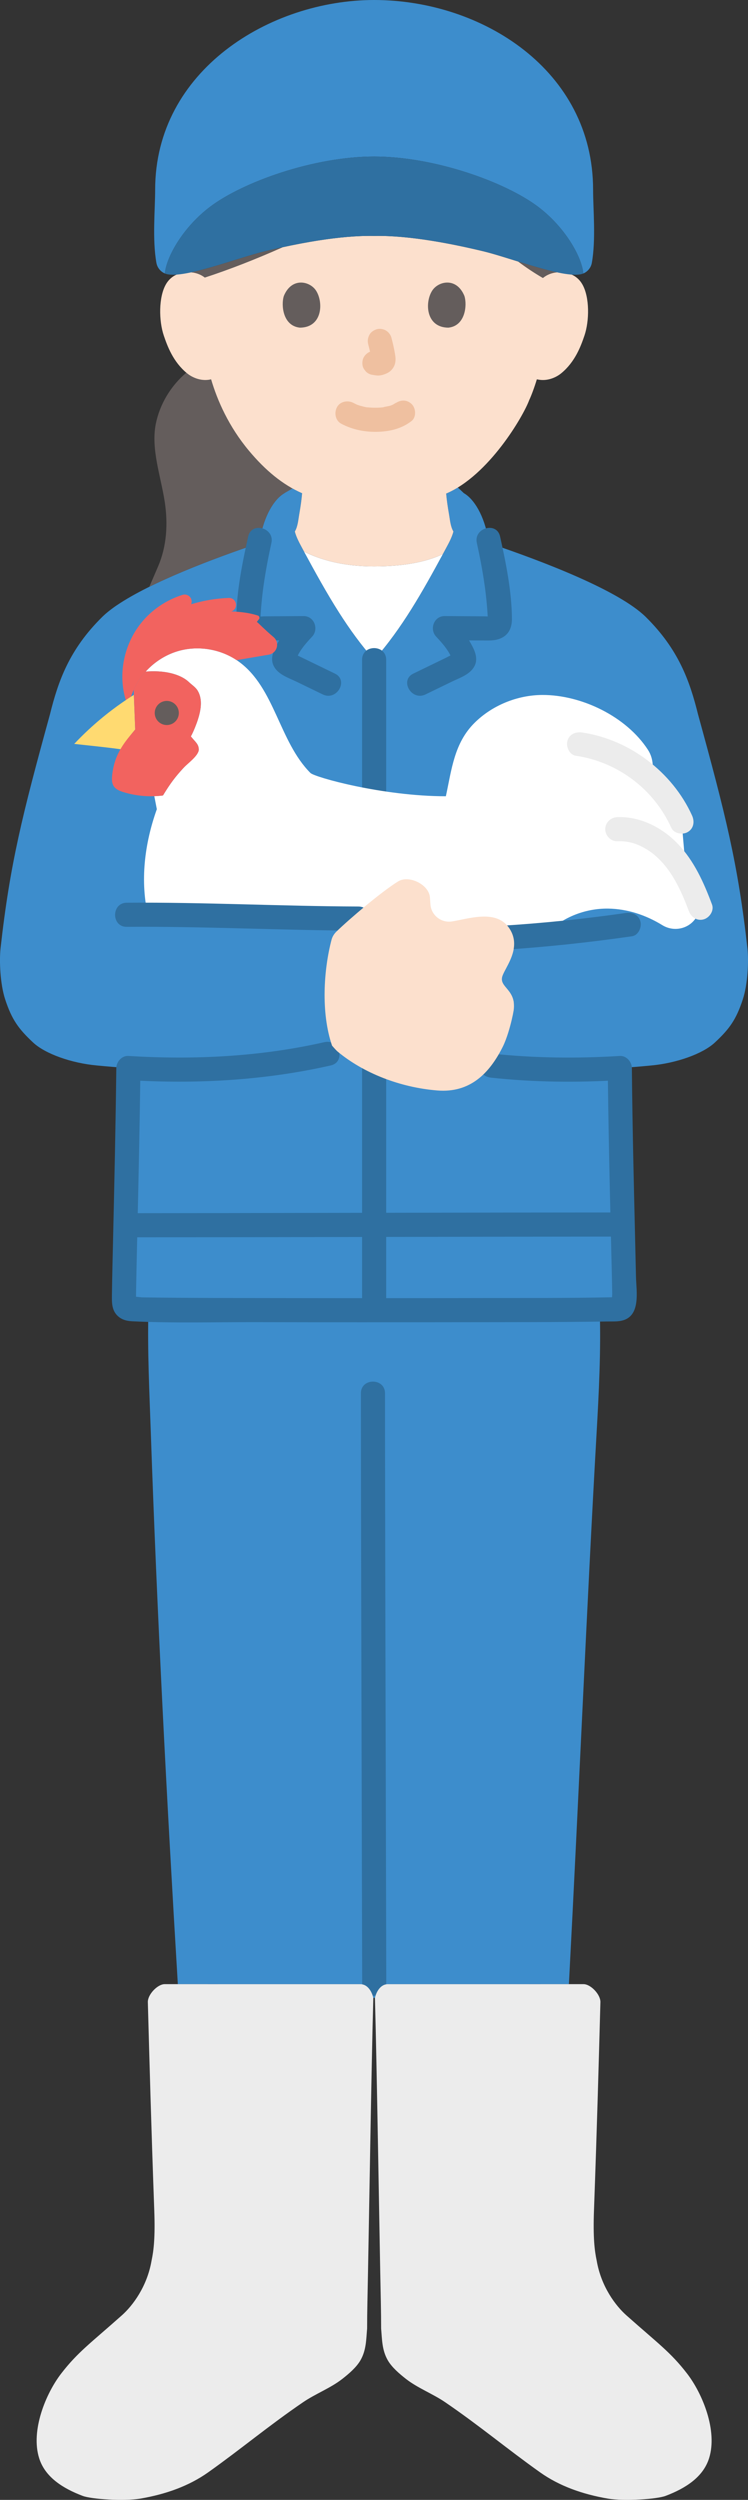 <?xml version="1.0" encoding="UTF-8"?><svg id="b" xmlns="http://www.w3.org/2000/svg" width="124.119" height="414.389" viewBox="0 0 124.119 414.389"><rect x="0" y="0" width="124.119" height="414.389" fill="#333333" stroke="none"/><defs><style>.d{fill:#fce0cd;}.d,.e,.f,.g,.h,.i,.j,.k,.l{stroke-width:0px;}.e{fill:#f2635f;}.f{fill:#645d5c;}.g{fill:#ececec;}.h{fill:#fff;}.i{fill:#efc0a0;}.j{fill:#ffda71;}.k{fill:#3d8dcc;}.l{fill:#2f70a1;}</style></defs><g id="c"><path class="k" d="M19.458,100.285c5.631-3.805,15.854-7.666,23.53-10.256.037-.189.079-.377.12-.564.714-4.069,2.405-6.753,4.085-7.718l1.093-.931c.597.359,1.213.671,1.842.946-.094,1.103-.248,2.154-.444,3.294-.203,1.122-.251,2.175-.765,3.055.251.943.725,1.83,1.192,2.692,3.521,6.503,7.087,13.071,11.968,18.559,4.881-5.489,8.447-12.057,11.968-18.559.467-.862.941-1.749,1.192-2.692-.514-.88-.562-1.933-.765-3.055-.193-1.123-.346-2.16-.438-3.241.657-.28,1.302-.618,1.929-1.012l1.001.943c1.68.965,3.371,3.649,4.085,7.718.043.193.086.386.128.579,8.999,3.034,21.497,7.828,25.966,12.216,5.44,5.36,7.3,10.59,8.68,16.15,4.55,16.56,6.63,24.73,8.2,38.81.22,2,.08,5.86-.77,8.45-1.1,3.34-2.21,4.89-4.63,7.14-2.01,1.88-6.37,3.42-10.58,3.81-1.71.167-3.445.308-5.2.418.17,17.039.76,34.791.76,39.012-.08.5-.5.91-1.03.95-3.18.25-77.81.25-80.99,0-.54-.04-.95-.45-1.03-.95,0-4.11.56-22.453.74-39.014-1.763-.109-3.505-.251-5.223-.419-4.211-.383-8.569-1.926-10.577-3.803-2.418-2.258-3.536-3.8-4.633-7.14-.851-2.59-.991-6.452-.772-8.458,1.57-14.072,3.648-22.249,8.201-38.805,1.379-5.559,3.236-10.792,8.68-16.153.664-.652,1.505-1.312,2.484-1.974Z"/><path class="f" d="M38.503,70.789c-1.669-2.759-2.767-5.504-3.476-7.911-1.428.367-2.971-.164-3.995-1.001-.04-.033-.08-.066-.119-.099-2.552,2.162-4.396,5.193-5.062,8.489-.825,4.191.835,8.673,1.483,12.905.557,3.619.342,7.365-1.091,10.695l-1.466,3.407c5.554-2.751,12.571-5.341,18.212-7.245.036-.189.077-.376.119-.564.714-4.069,2.405-6.753,4.085-7.718,0,0,.568-.326,1.347-.772-2.597-1.444-4.972-3.551-7.245-6.272-1.073-1.285-1.997-2.601-2.792-3.915Z"/><path class="d" d="M53.094,39.823c-2.16.331-4.274.741-6.193,1.157-4.478,1.993-8.915,3.72-12.913,5.022-.331-.258-.694-.453-1.067-.595-.589-.223-1.204-.31-1.768-.29-2.251.079-3.209,1.297-3.621,2.012-1.23,2.134-1.178,6.066-.352,8.499.585,1.723,1.543,4.359,3.853,6.248,1.024.838,2.567,1.368,3.995,1.001,1.046,3.554,2.941,7.843,6.268,11.825,2.729,3.266,5.603,5.647,8.833,7.06-.094,1.103-.248,2.154-.444,3.294-.203,1.122-.251,2.175-.765,3.055.251.943.725,1.83,1.192,2.692.112.207.225.415.337.623,2.621,1.328,6.376,2.463,11.613,2.463,5.437,0,8.999-.897,11.418-2.036.189-.35.379-.7.568-1.05.467-.862.941-1.749,1.192-2.692-.514-.88-.562-1.933-.765-3.055-.193-1.122-.345-2.158-.439-3.24,7.07-3.01,12.785-12.8,13.775-15.486.321-.668.845-2.044,1.27-3.448.225.038.354.06.354.06,1.339.226,2.74-.287,3.692-1.066,2.31-1.89,3.268-4.526,3.853-6.248.826-2.433.878-6.365-.352-8.499-.412-.715-1.37-1.932-3.621-2.012-.952-.034-2.053.238-2.917.96-1.346-.785-2.731-1.688-4.091-2.714-2.169-.675-4.246-1.336-5.811-1.712-4.915-1.181-12.214-2.665-18.109-2.541-2.813-.059-5.946.248-8.987.713Z"/><path class="i" d="M56.627,70.241c1.792.946,3.72,1.355,5.748,1.342,2.136-.014,4.214-.468,5.916-1.794.829-.646.729-2.159,0-2.828-.88-.807-1.944-.689-2.828,0,.692-.539-.015-.018-.234.096-.169.089-.618.229.016.013-.156.053-.308.118-.465.169-.422.136-.888.157-1.302.297.212-.072.331-.04.031-.01-.128.013-.256.023-.384.032-.308.02-.617.028-.925.026-.276-.002-.553-.011-.828-.03-.127-.009-.253-.019-.379-.031-.072-.007-.144-.015-.216-.024-.157-.019-.095-.011.188.025-.015.053-1.105-.237-1.216-.27-.17-.051-.336-.112-.504-.17-.446-.153.425.203.021.012-.209-.098-.414-.201-.618-.308-.925-.488-2.217-.265-2.736.718-.488.924-.27,2.215.718,2.736h0Z"/><path class="i" d="M61.092,57.045c.238.907.466,1.827.602,2.755l-.071-.532c.016.127.023.253.01.38l.071-.532c-.009.059-.022.115-.042.171l.202-.478c-.018.04-.036.074-.06.11l.313-.405c-.028.034-.055.061-.09.089l.405-.313c-.07.045-.143.081-.218.115l.478-.202c-.12.05-.239.087-.368.107l.532-.071c-.116.014-.229.013-.345,0l.532.071c-.13-.018-.258-.05-.388-.067-.266-.083-.532-.095-.798-.036-.266.012-.514.091-.744.237-.415.243-.811.718-.919,1.195-.117.512-.091,1.087.202,1.541l.313.405c.25.248.544.419.883.514.348.047.687.134,1.041.15.572.025,1.093-.155,1.601-.39.639-.297,1.144-.905,1.314-1.592.145-.589.087-1.059-.013-1.649-.15-.888-.355-1.767-.583-2.638-.127-.483-.49-.944-.919-1.195s-1.061-.357-1.541-.202c-.484.157-.951.457-1.195.919-.253.48-.342,1.007-.202,1.541h0Z"/><path class="f" d="M47.089,49.086c-.46,1.495-.16,4.935,2.673,5.228,3.744-.022,3.943-4.181,2.683-6.137-1.032-1.601-4.066-2.267-5.356.909Z"/><path class="f" d="M77.072,49.086c.46,1.495.16,4.935-2.672,5.228-3.744-.023-3.944-4.181-2.683-6.137,1.032-1.601,4.066-2.267,5.356.909Z"/><path class="k" d="M34.886,34.259c5.469-4.11,17.212-8.309,27.189-8.309s21.72,4.2,27.189,8.309c4.432,3.331,7.264,8.241,7.528,11.072v.003s.007-.001.01-.003c0,0,0,0,0,0,.732-.315,1.263-.972,1.404-1.756.693-3.842.209-8.917.209-12.122C98.416,11.639,79.966,0,62.08,0,44.856,0,25.745,11.639,25.745,31.453c0,3.204-.484,8.279.209,12.122.141.784.672,1.442,1.404,1.756,0,0,0,0,0,0,.264-2.831,3.095-7.741,7.528-11.072Z"/><path class="l" d="M96.792,45.331c-.264-2.831-3.095-7.741-7.528-11.072-5.469-4.11-17.212-8.309-27.189-8.309s-21.72,4.2-27.189,8.309c-4.432,3.331-7.264,8.241-7.528,11.072,2.637,1.132,11.924-2.553,16.613-3.68,4.915-1.181,12.214-2.665,18.109-2.541,5.895-.124,13.194,1.359,18.109,2.541,4.684,1.126,13.956,4.804,16.604,3.683v-.003Z"/><path class="f" d="M92.2,45.162c-.73.105-1.483.39-2.114.911-1.345-.783-2.73-1.686-4.09-2.713,2.187.674,4.468,1.36,6.418,1.776-.071.007-.142.015-.214.026Z"/><path class="f" d="M45.417,41.312c-.501.115-.984.228-1.446.339-3.138.754-8.338,2.656-12.224,3.49.761.068,1.563.336,2.238.86,3.992-1.299,8.421-3.023,12.89-5.015-.5.109-.987.217-1.458.325Z"/><path class="h" d="M56.297,101.597c-2.099-3.285-3.987-6.731-5.853-10.168,2.625,1.326,6.381,2.462,11.618,2.462,5.44,0,9.003-.898,11.422-2.038-3.343,6.156-6.785,12.317-11.404,17.511-2.146-2.413-4.037-5.034-5.783-7.767Z"/><path class="l" d="M41.18,88.934c-.977,4.411-1.929,9.085-1.966,13.623-.021,2.491,1.498,3.618,3.84,3.615,2.439-.004,4.878-.034,7.316-.051l-1.414-3.414c-1.015,1.079-1.94,2.262-2.685,3.545-.735,1.265-1.588,2.771-.815,4.219.729,1.365,2.447,1.901,3.751,2.533,1.452.704,2.904,1.408,4.356,2.112,2.307,1.118,4.337-2.33,2.019-3.454-1.181-.572-2.361-1.145-3.542-1.717-.543-.263-1.086-.526-1.629-.789-.339-.164-.68-.325-1.018-.493-.12-.056-.238-.115-.354-.178-.217-.142-.212-.093.016.147v1.063c.284-1.496,1.72-3.086,2.729-4.158,1.166-1.239.361-3.427-1.414-3.414-1.448.01-2.896.02-4.344.03-.686.005-1.372.01-2.058.014-.574.004-1.233.132-1.761-.088l.883.514c.118.4.159.389.124-.034.013-.272.028-.544.045-.816.035-.558.079-1.115.13-1.672.097-1.055.217-2.107.368-3.155.334-2.322.773-4.627,1.28-6.917.555-2.508-3.3-3.58-3.857-1.063h0Z"/><path class="l" d="M79.124,89.997c.507,2.29.946,4.595,1.28,6.917.151,1.048.271,2.101.368,3.155.051.557.095,1.114.13,1.672.017.272.032.544.045.816-.035.423.006.434.124.034l.883-.514c-.464.193-1.027.094-1.532.09-.762-.005-1.524-.011-2.286-.016-1.448-.01-2.896-.02-4.344-.03-1.776-.012-2.581,2.174-1.414,3.414,1.012,1.075,2.445,2.664,2.729,4.158v-1.063c.057-.299.266-.209-.135-.067-.343.121-.688.334-1.018.493-.611.296-1.222.592-1.832.888-1.181.572-2.361,1.145-3.542,1.717-2.316,1.123-.29,4.573,2.019,3.454,1.452-.704,2.904-1.408,4.356-2.112,1.316-.638,3.005-1.169,3.751-2.533.785-1.435-.087-2.967-.815-4.219-.745-1.282-1.67-2.466-2.685-3.545l-1.414,3.414c2.439.017,4.878.048,7.316.051,2.333.003,3.861-1.129,3.84-3.615-.037-4.539-.989-9.211-1.966-13.623-.556-2.512-4.414-1.449-3.857,1.063h0Z"/><path class="k" d="M24.632,217.069c-.185,6.878.167,13.833.404,20.699,1.011,29.32,2.625,60.481,4.473,91.132,8.737,0,22.151.002,30.282.002,1.159,0,1.887,1.13,2.157,2.271h.268c.269-1.141.997-2.271,2.157-2.271,8.054,0,21.287-.002,30.028-.002,1.636-30.989,2.989-63.183,4.582-91.132.391-6.86.751-13.817.533-20.699-12.957.158-61.957.158-74.882,0Z"/><path class="l" d="M59.886,230.953c0,10.248.024,20.496.046,30.744.031,14.115.067,28.229.103,42.344.021,8.286.043,16.572.063,24.859.006,2.574,4.007,2.578,4,0-.037-14.711-.076-29.423-.112-44.134-.032-12.872-.063-25.743-.084-38.615-.008-5.066-.016-10.132-.016-15.198,0-2.574-4-2.578-4,0h0Z"/><path class="g" d="M60.97,381.46c.245-11.708.665-39.48.976-50.287-.269-1.141-.997-2.271-2.157-2.271-8.841,0-23.942-.002-32.469-.002-1.174,0-2.823,1.719-2.788,2.982.286,10.386.551,20.297,1.067,34.525.162,4.456-.089,6.63-.448,8.316-.745,4.349-3.173,7.511-4.919,9.065-5.2,4.624-7.341,6.11-10.084,9.668-2.538,3.291-5.095,9.444-3.648,14.033.99,3.141,3.933,4.996,7.215,6.238,1.432.542,6.834.919,9.565.452,4.267-.729,8.083-2.1,11.265-4.356,5.453-3.866,10.002-7.704,15.765-11.634,2.024-1.379,4.541-2.334,6.463-3.832,1.11-.865,2.378-1.944,3.054-3.13.963-1.692.931-3.448,1.091-5.234,0-1.264.015-2.798.051-4.533Z"/><path class="g" d="M63.191,381.46c-.245-11.708-.665-39.48-.976-50.287.269-1.141.997-2.271,2.157-2.271,8.841,0,23.942-.002,32.469-.002,1.174,0,2.823,1.719,2.788,2.982-.286,10.386-.551,20.297-1.067,34.525-.162,4.456.089,6.63.448,8.316.745,4.349,3.173,7.511,4.919,9.065,5.2,4.624,7.341,6.11,10.084,9.668,2.538,3.291,5.095,9.444,3.648,14.033-.99,3.141-3.933,4.996-7.215,6.238-1.432.542-6.834.919-9.565.452-4.267-.729-8.083-2.1-11.265-4.356-5.453-3.866-10.002-7.704-15.765-11.634-2.024-1.379-4.541-2.334-6.463-3.832-1.11-.865-2.378-1.944-3.054-3.13-.963-1.692-.931-3.448-1.091-5.234,0-1.264-.015-2.798-.051-4.533Z"/><path class="l" d="M60.08,109.363v107.823c0,2.574,4,2.578,4,0v-107.823c0-2.574-4-2.578-4,0h0Z"/><path class="h" d="M113.888,145.219l-.778-9.023c-1.136-2.547-2.785-4.847-4.792-6.78v-2.334c0-.978-.257-1.948-.788-2.769-3.597-5.558-11.066-9.147-17.558-9.113-4.129.021-8.31,1.716-11.241,4.635-3.37,3.355-3.784,7.72-4.746,12.156-10.5,0-21.77-3.154-22.474-3.861-5.206-5.23-5.898-14.101-11.867-18.44-2.789-2.027-6.506-2.72-9.838-1.833-2.162.575-4.125,1.815-5.629,3.469.108-.009.215-.016.321-.023,3.475-.215,5.761.725,6.833,1.746.504.48,1.119.853,1.477,1.45.874,1.46.513,3.328-.021,4.944-.118.357-.606,1.711-1.113,2.629.732.922,1.323,1.27,1.312,2.212-.002.219-.114.431-.264.591-2.873,3.065-3.78,3.857-5.677,6.987-.478.062-.959.091-1.44.108l.42,2.165c-2.043,5.706-2.823,11.98-1.404,17.872,1.419,5.892,5.207,11.339,10.637,14.031,0,0,14.227,4.76,25.06,4.76s23.078-2.952,23.078-2.952c4.073-2.964,6.658-7.813,7.039-12.821,2.593-2.873,6.583-4.473,10.503-4.413,3.17.046,6.246,1.078,8.959,2.743,2.184,1.34,5.04.439,5.965-1.951l.36-.93c-.664-1.789-1.402-3.574-2.335-5.254Z"/><path class="e" d="M45.388,105.602c-1.413-1.186-2.341-2.165-2.767-2.519.098-.131.245-.318.385-.492.113-.141-.005-.481-.159-.533-.213-.073-.431-.139-.651-.198-1.236-.331-2.572-.455-3.821-.509l.028-.01c1.239-.448.865-2.272-.451-2.224-2.104.077-4.197.427-6.21,1.041l.044-.243c.157-.866-.668-1.569-1.507-1.306-2.715.85-5.174,2.523-6.938,4.758-2.773,3.515-3.785,8.376-2.465,12.694.29-.195.58-.388.873-.577,1.174-3.688,4.33-6.635,8.056-7.627,3.184-.847,6.718-.253,9.46,1.57,2.016-.341,3.439-.584,3.439-.584l1.896-.324c1.398-.239,1.875-2.005.788-2.917Z"/><path class="j" d="M14.708,120.942c-.823.763-1.62,1.554-2.391,2.37,2.341.26,5.42.563,7.701.887.711-1.258,1.602-2.262,2.418-3.282,0,0-.154-3.963-.227-5.737-1.267.798-2.499,1.652-3.691,2.559-1.321,1.005-2.593,2.075-3.81,3.203Z"/><path class="e" d="M24.496,111.303c-.111.007-.223.015-.336.024-.811.893-1.486,1.909-1.98,3.011l.256,6.579c-1.59,1.94-3.461,3.9-3.831,7.656-.059.596-.062,1.239.263,1.742.346.536.986.795,1.596.984,2.119.656,4.38.849,6.58.563,1.274-2.103,2.101-3.15,3.378-4.54.678-.738,2.562-2.06,2.562-3.062,0-.923-.587-1.274-1.312-2.188.507-.919.995-2.272,1.113-2.629.534-1.616.895-3.484.021-4.944-.357-.597-.973-.971-1.477-1.45-1.072-1.021-3.358-1.961-6.833-1.746Z"/><path class="g" d="M95.547,125.277c6.954,1.031,12.928,5.511,15.836,11.928.446.984,1.873,1.223,2.736.718,1.012-.592,1.165-1.749.718-2.736-3.268-7.21-10.393-12.605-18.227-13.766-1.067-.158-2.15.266-2.46,1.397-.259.943.322,2.301,1.397,2.46h0Z"/><path class="g" d="M102.43,139.45c1.411-.054,2.704.225,3.871.796,1.44.705,2.418,1.462,3.489,2.612,2.087,2.239,3.441,5.296,4.504,8.147.377,1.012,1.353,1.701,2.46,1.397.972-.267,1.776-1.443,1.397-2.46-1.353-3.628-2.97-7.242-5.685-10.073-2.587-2.698-6.24-4.564-10.036-4.418-1.08.041-2,.89-2,2,0,1.052.916,2.041,2,2h0Z"/><circle class="f" cx="27.675" cy="118.186" r="2"/><path class="k" d="M50.263,152.14c-9.334-.118-19.911-.583-29.233-.504v25.385c11.149.721,23.122.213,34.961-2.731-.255-.22-.89-.959-.89-.959-2.43-7.096,1.105-16.945,3.203-21.175-1.936.018-5.952.009-8.041-.017Z"/><path class="k" d="M87.544,155.094c5.617-.403,11.219-1.012,16.791-1.826v23.67c-7.321.536-15.026.558-22.826-.296.712-.929,1.341-1.975,1.905-3.099.352-.701.672-1.573.945-2.452.434-1.399.748-2.82.878-3.612.469-3.503-2.509-3.779-1.882-5.672.442-1.335,2.547-3.86,1.789-6.553.8-.049,1.6-.102,2.4-.16Z"/><path class="l" d="M81.507,178.641c7.091.76,14.225.835,21.341.398l-2-2c.097,9.55.314,19.099.545,28.646.071,2.945.151,5.89.196,8.835.004.256-.128,1.07.014,1.275.264.381.738-.933.901-.786-.021-.019-.118.016-.146.007-.232-.073-.642.02-.885.025-7.151.153-14.31.111-21.463.127-10.991.024-21.982.025-32.974.006-7.806-.014-15.615.002-23.42-.116-.306-.005-1.719-.246-1.958-.048-.034.028.841.927.901.862.048-.052.003-.467.004-.539.005-.496.012-.991.021-1.487.022-1.311.05-2.621.079-3.932.187-8.55.398-17.1.537-25.651.039-2.408.073-4.817.1-7.225l-2,2c11.251.689,22.585.07,33.596-2.43,2.509-.57,1.447-4.427-1.063-3.857-10.669,2.423-21.633,2.954-32.533,2.287-1.088-.067-1.988.971-2,2-.108,9.472-.32,18.943-.537,28.413-.07,3.05-.149,6.1-.191,9.151-.02,1.417-.043,2.812,1.232,3.762.664.495,1.414.622,2.212.66,6.849.331,13.76.124,20.614.14,11.336.027,22.671.029,34.007.01,8.043-.014,16.089.01,24.131-.12.763-.012,1.588.038,2.34-.121,3.29-.697,2.477-4.867,2.423-7.341-.195-8.891-.436-17.781-.579-26.673-.042-2.627-.078-5.253-.104-7.88-.01-1.032-.909-2.067-2-2-7.115.437-14.249.362-21.341-.398-1.076-.115-2,1.002-2,2,0,1.177.921,1.884,2,2h0Z"/><path class="l" d="M20.855,205.101c21.756-.011,43.512-.071,65.268-.102,5.727-.008,11.454-.015,17.182-.018,2.574-.001,2.578-4.001,0-4-22.165.01-44.331.069-66.496.102-5.318.008-10.636.015-15.954.018-2.574.001-2.578,4.001,0,4h0Z"/><path class="l" d="M21.03,153.637c12.819-.098,25.627.583,38.444.629,2.574.009,2.578-3.991,0-4-12.817-.046-25.626-.727-38.444-.629-2.573.02-2.579,4.02,0,4h0Z"/><path class="l" d="M103.805,151.342c-6.893.992-13.825,1.699-20.775,2.127-2.557.158-2.575,4.159,0,4,7.309-.45,14.59-1.227,21.838-2.27,1.07-.154,1.657-1.513,1.397-2.46-.316-1.149-1.387-1.551-2.46-1.397h0Z"/><path class="d" d="M84.359,171.09c-.273.88-.593,1.751-.945,2.452-2.22,4.43-5.451,7.649-10.832,7.22-6.192-.494-12.3-2.892-16.581-6.467-.253-.211-.901-.964-.901-.964-1.88-5.489-1.381-12.627-.09-17.537.137-.523.42-.986.808-1.363,2.173-2.116,7.437-6.584,10.233-8.319,1.802-1.119,5.126.514,5.288,2.629.03.396.058.783.085,1.167.128,1.805,1.776,3.109,3.564,2.834,2.665-.409,7.182-2.017,9.372.922,2.424,3.253-.478,6.547-1.006,8.142-.627,1.893,2.351,2.169,1.882,5.672-.13.792-.444,2.213-.878,3.612Z"/></g></svg>